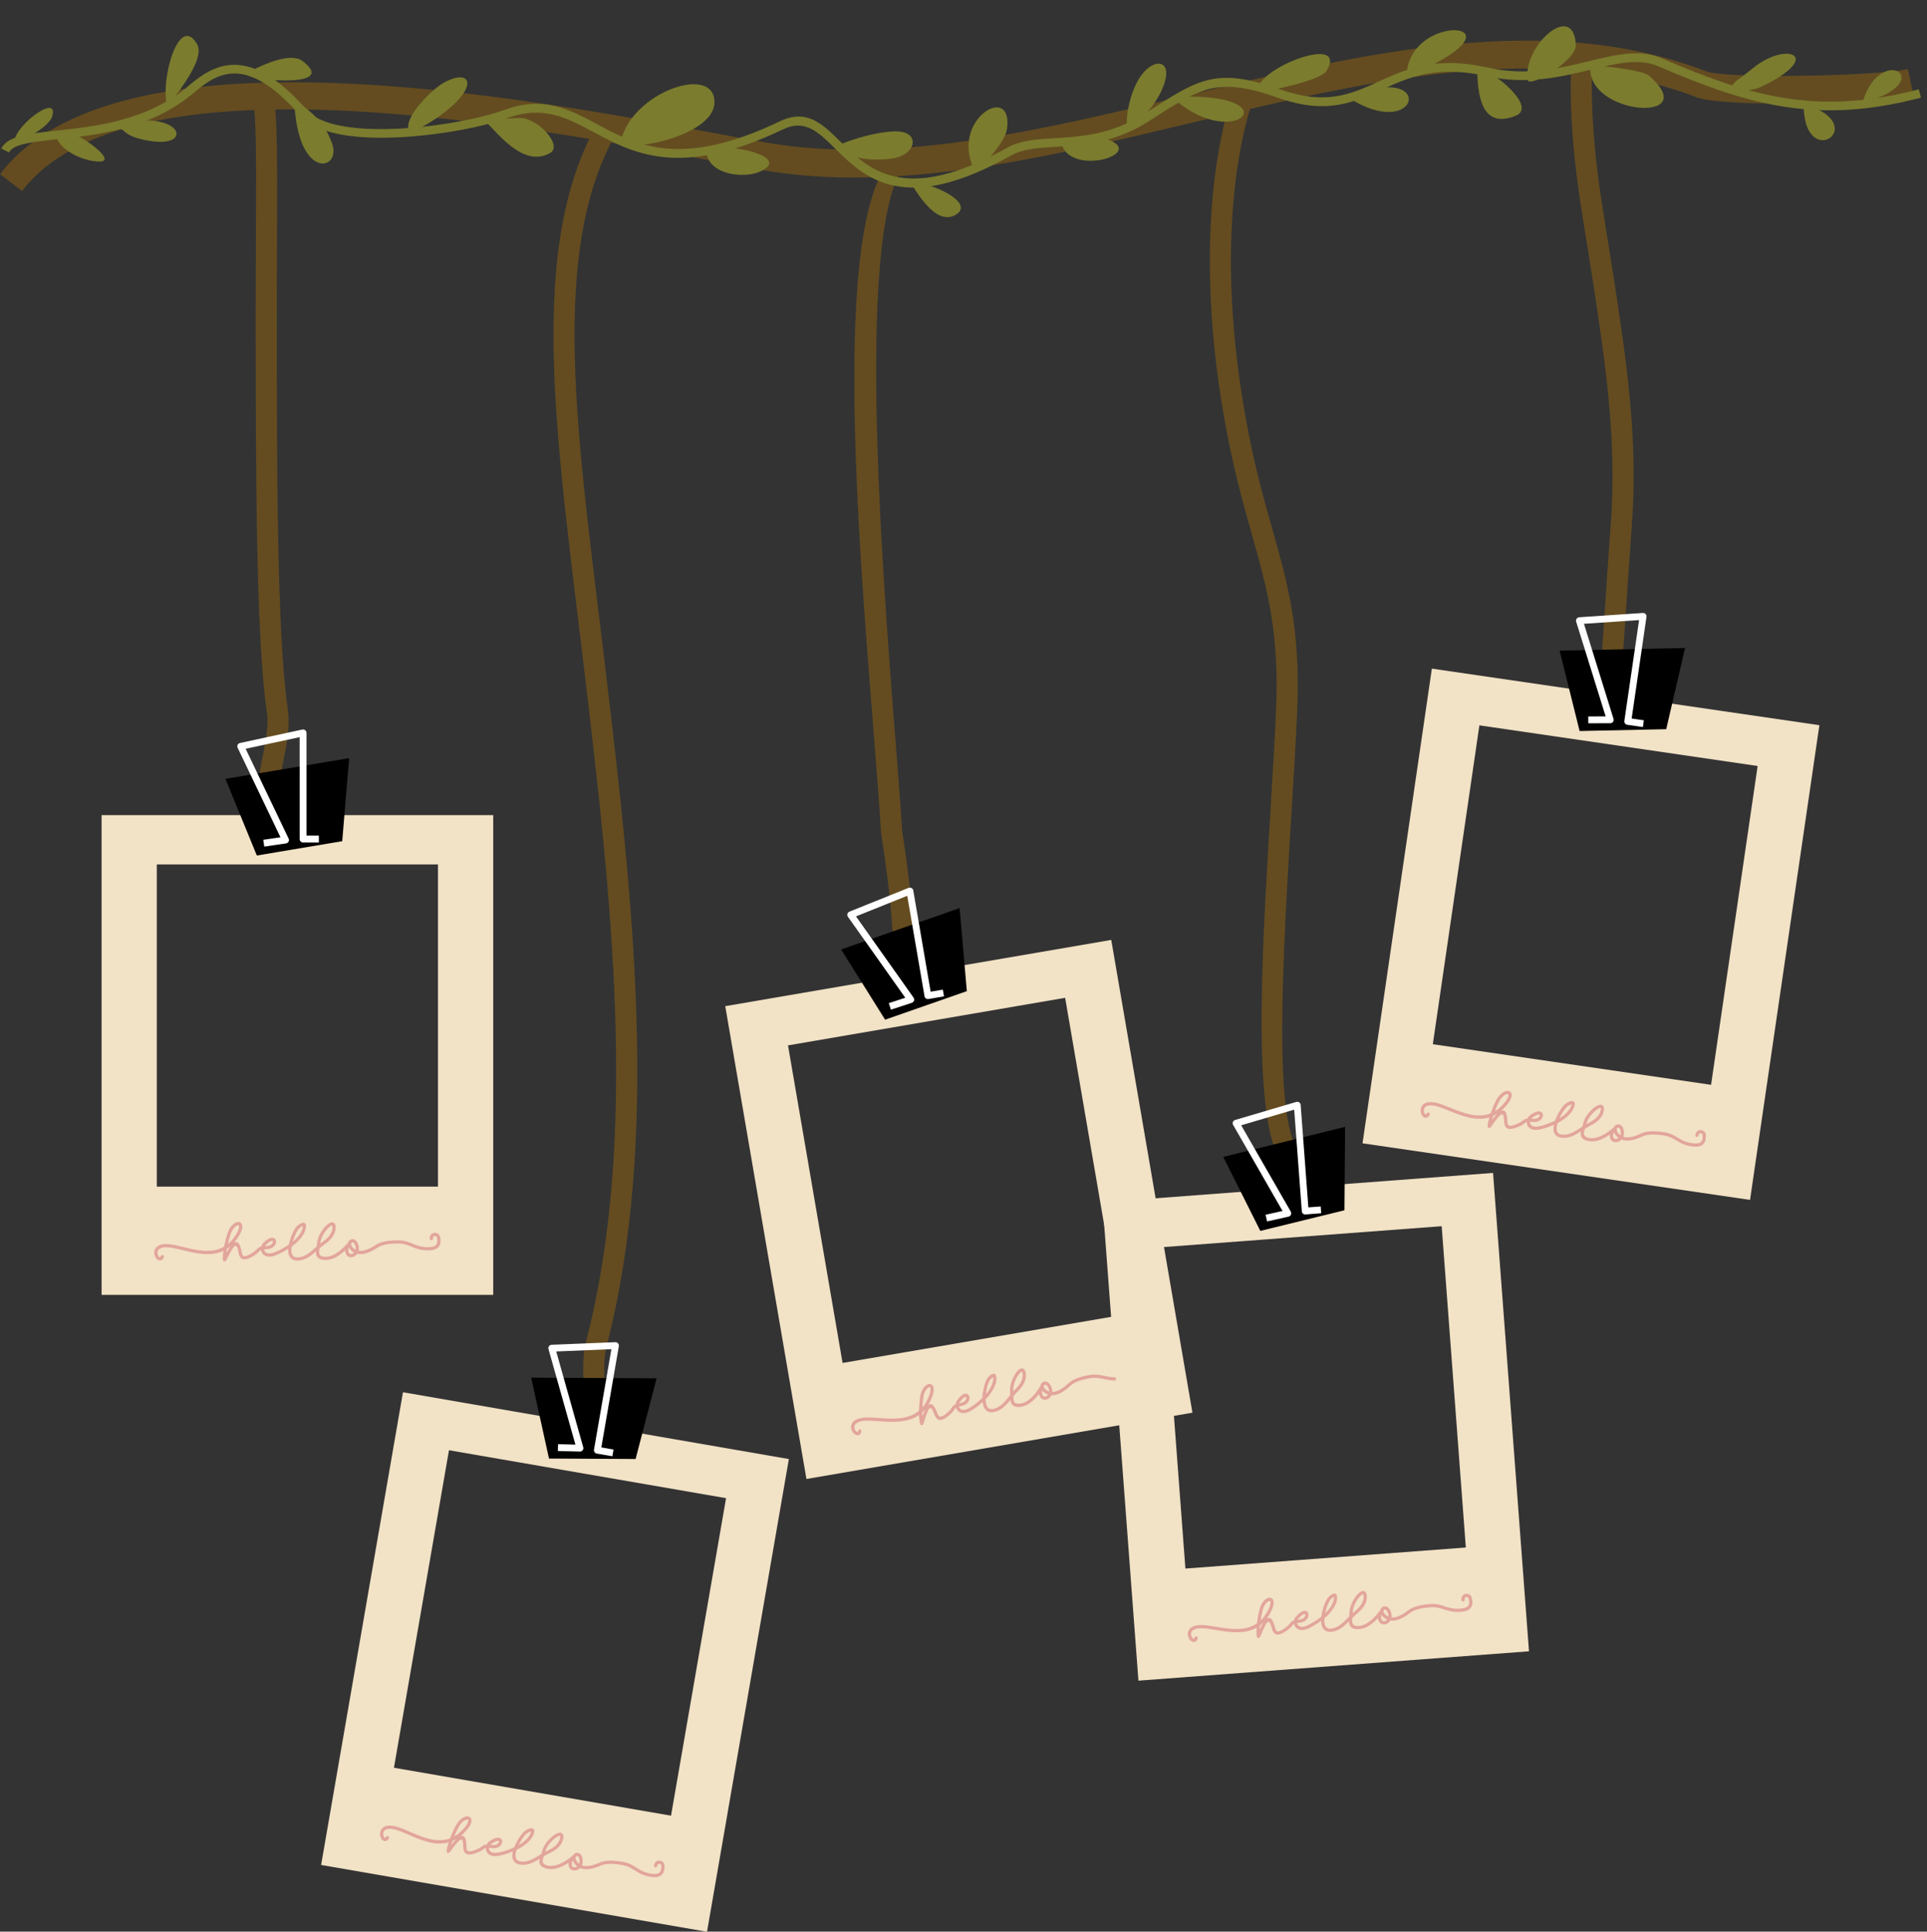 <?xml version="1.0" encoding="UTF-8"?>
<!DOCTYPE svg PUBLIC '-//W3C//DTD SVG 1.0//EN'
          'http://www.w3.org/TR/2001/REC-SVG-20010904/DTD/svg10.dtd'>
<svg clip-rule="evenodd" fill-rule="evenodd" height="381.7" image-rendering="optimizeQuality" preserveAspectRatio="xMidYMid meet" shape-rendering="geometricPrecision" text-rendering="geometricPrecision" version="1.0" viewBox="0.0 -5.2 380.7 381.7" width="380.7" xmlns="http://www.w3.org/2000/svg" xmlns:xlink="http://www.w3.org/1999/xlink" zoomAndPan="magnify"
><rect x="0.0" y="-5.2" width="380.7" height="381.7" fill="#333333" stroke="none"/><g
  ><g
    ><g
      ><g fill="#644c20" fill-rule="nonzero" id="change1_1"
        ><path d="M53.96 13.16c1.15,4.83 0.7,21.57 0.72,44.83 0.01,28.81 0.03,62.47 2.18,76.99 0.48,3.29 -0.16,6.53 -0.75,9.5 -0.74,3.71 -1.37,6.86 1.32,7.77l-1.34 3.95c-6.17,-2.09 -5.21,-6.89 -4.08,-12.54 0.52,-2.63 1.09,-5.51 0.72,-8.07 -2.18,-14.75 -2.2,-48.61 -2.22,-77.6 -0.01,-22.96 0.44,-39.44 -0.61,-43.87l4.06 -0.96z"
          /><path d="M122.55 19.74c-14.74,23.97 -8.26,62.25 -2.87,107.82 5.19,43.85 10.86,91.78 0.14,133.33 -0.62,2.43 -0.6,6.52 0.06,10.31 0.54,3.07 1.46,5.82 2.74,7.01l-2.85 3.04c-2,-1.88 -3.33,-5.48 -4,-9.33 -0.76,-4.3 -0.74,-9.09 0.02,-12.05 10.51,-40.77 4.89,-88.32 -0.26,-131.82 -5.48,-46.33 -12.04,-85.29 3.45,-110.49l3.57 2.18z"
          /><path d="M180.85 25.34c-12.46,6.25 -6.87,78.32 -3.88,116.47 0.55,7.04 1.01,12.91 1.25,17.14l0.1 0.61 0 0c0.76,4.91 4.57,29.58 -0.1,35.22l-3.22 -2.66c3.47,-4.19 -0.1,-27.32 -0.81,-31.92l0.01 0c-0.09,-0.56 -0.14,-0.9 -0.15,-1.02 -0.22,-3.94 -0.69,-9.9 -1.25,-17.06 -3.06,-39.1 -9.48,-110.1 5.5,-117.61l2.55 0.83z"
          /><path d="M247.21 14.2c0.23,0.69 0.12,0.98 -0.07,1.58 -0.82,2.62 -8.17,25.18 -0.48,64.59 1.48,7.54 3.14,13.45 4.67,18.86 3.12,11.06 5.67,20.11 4.93,36.39 -0.27,5.95 -0.67,12.5 -1.09,19.37 -1.73,28.48 -3.79,62.4 1.73,67.49l-2.82 3.07c-6.99,-6.43 -4.86,-41.43 -3.07,-70.81 0.42,-6.96 0.83,-13.61 1.08,-19.3 0.71,-15.6 -1.76,-24.37 -4.78,-35.08 -1.55,-5.51 -3.25,-11.53 -4.75,-19.19 -7.89,-40.44 -0.26,-63.9 0.59,-66.63 0.01,-0.03 0.03,-0.02 0.04,0.01l1.56 0.49 2.46 -0.84zm-4.02 0.35c0.06,0.14 0.14,0.68 0.15,0.96l1.41 -0.47 -1.56 -0.49z"
          /><path d="M314.55 5.87c-0.58,17.46 1.91,28.44 4.24,43.68 2.47,16.14 4.86,31.77 3.62,48.69 -0.51,7.03 -0.9,12.94 -1.23,17.94 -0.84,12.68 -1.32,19.83 -2.46,21.2l-3.21 -2.66c0.28,-0.34 0.72,-7 1.5,-18.81 0.34,-5.16 0.75,-11.25 1.24,-17.96 1.2,-16.45 -1.16,-31.87 -3.59,-47.78 -2.36,-15.39 -4.87,-26.53 -4.27,-44.43l4.16 0.13z"
        /></g
        ><g
        ><g
          ><g id="change2_4"
            ><path d="M20.07 155.87l77.37 0 0 94.8 -77.37 0 0 -94.8zm10.91 9.74l55.55 0 0 63.67 -55.55 0 0 -63.67z" fill="#f2e2c6"
            /></g
            ><g id="change3_4"
            ><path d="M31.77 242.99c0.06,-0.17 0.25,-0.25 0.41,-0.19 0.17,0.06 0.25,0.24 0.19,0.41 -0.23,0.62 -0.64,0.76 -1.03,0.61 -0.25,-0.09 -0.49,-0.32 -0.64,-0.62 -0.15,-0.27 -0.24,-0.62 -0.22,-0.97 0.05,-0.85 0.72,-1.71 2.72,-1.59l0 0c0.88,0.05 1.91,0.3 3.03,0.57 2.55,0.63 5.57,1.37 8.04,-0.06 0.02,-0.13 0.05,-0.26 0.08,-0.39 0.16,-0.77 0.37,-1.6 0.6,-2.27 0.39,-1.16 1.08,-1.88 1.65,-2.12 0.26,-0.11 0.51,-0.14 0.72,-0.07 0.24,0.07 0.42,0.25 0.51,0.53 0.12,0.41 0,1.09 -0.53,2.03 -0.33,0.57 -0.68,1.06 -1.05,1.48 0.53,-0.31 1.02,-0.08 1.35,1.19 0.05,0.17 0.08,0.33 0.11,0.48 0.06,0.32 0.13,0.63 0.24,0.82 0.19,0.3 0.64,0.33 1.84,-0.42 0.56,-0.34 0.79,-0.59 0.97,-0.77 0.24,-0.26 0.39,-0.42 0.84,-0.52 0.07,-0.26 0.2,-0.5 0.38,-0.68 0.8,-0.81 1.42,-1.08 1.83,-1.07 0.36,0.01 0.59,0.21 0.69,0.49 0.08,0.24 0.06,0.53 -0.08,0.81 -0.22,0.46 -0.74,0.9 -1.55,0.95 -0.28,0.01 -0.5,0.03 -0.69,0.05 0.02,0.15 0.07,0.29 0.15,0.41 0.09,0.14 0.22,0.25 0.39,0.32 0.34,0.13 0.84,0.12 1.54,-0.15 0.54,-0.22 0.98,-0.42 1.39,-0.65 0.42,-0.23 0.83,-0.48 1.33,-0.8l0.07 -0.05c0.25,-1.24 0.82,-2.55 1.23,-3.19 0.25,-0.39 0.71,-0.79 1.09,-0.99 0.16,-0.08 0.31,-0.14 0.44,-0.16 0.21,-0.02 0.38,0.03 0.51,0.18 0.07,0.08 0.11,0.19 0.12,0.32 0.06,0.76 -0.28,1.54 -0.79,2.26 -0.55,0.76 -1.32,1.46 -2.02,1.95l0 0.03c-0.08,0.52 -0.09,1.01 0.03,1.39 0.1,0.32 0.31,0.57 0.65,0.67 0.27,0.08 0.64,0.08 1.11,-0.03 1.09,-0.24 1.97,-1.02 2.82,-1.78 0.11,-0.09 0.21,-0.18 0.31,-0.27 0.05,-0.25 0.09,-0.49 0.1,-0.7 0.08,-1.26 1.07,-2.83 1.93,-3.6 0.24,-0.21 0.48,-0.37 0.7,-0.45 0.29,-0.1 0.55,-0.08 0.76,0.11 0.21,0.19 0.31,0.54 0.26,1.1 -0.15,1.64 -1.5,2.62 -2.35,3.24 -0.12,0.08 -0.22,0.16 -0.3,0.22 -0.17,0.13 -0.34,0.27 -0.51,0.41 -0.05,0.26 -0.09,0.52 -0.09,0.76 0,0.51 0.25,0.92 1.32,0.92 1.88,0 3.63,-1.95 4.25,-2.64 0.05,-0.06 0.1,-0.11 0.15,-0.16 0.01,-0.03 0.02,-0.06 0.03,-0.09 0.09,-0.23 0.25,-0.41 0.46,-0.51 0.21,-0.1 0.46,-0.12 0.7,-0.03 0.38,0.14 0.74,0.55 0.9,1.32 0.07,0.34 0.06,0.64 -0.01,0.92 0.27,0.04 0.56,0.03 0.84,-0.01 0.8,-0.13 1.63,-0.55 2.29,-0.97l0 0 0.07 -0.05c0.66,-0.42 1.61,-1.03 4.59,-1.03 1.29,0 2.09,0.33 2.91,0.67 0.78,0.32 1.58,0.65 2.86,0.68 0.62,0.01 1.24,-0.05 1.61,-0.34 0.35,-0.26 0.5,-0.76 0.27,-1.66 -0.02,-0.08 -0.11,-0.14 -0.22,-0.17 -0.06,-0.03 -0.14,-0.03 -0.21,-0.03 -0.06,0.01 -0.12,0.03 -0.17,0.07 -0.09,0.07 -0.16,0.21 -0.16,0.44 0,0.18 -0.14,0.32 -0.32,0.32 -0.17,0 -0.32,-0.14 -0.32,-0.32 0,-0.47 0.18,-0.78 0.43,-0.96 0.14,-0.1 0.31,-0.16 0.48,-0.18 0.15,-0.02 0.32,0 0.47,0.05 0.3,0.09 0.56,0.32 0.63,0.62 0.32,1.2 0.05,1.91 -0.49,2.33 -0.52,0.39 -1.27,0.47 -2.01,0.46 -1.41,-0.02 -2.26,-0.38 -3.09,-0.72 -0.76,-0.32 -1.51,-0.63 -2.67,-0.63 -2.79,0 -3.65,0.55 -4.25,0.94l-0.07 0.04 0 0 0 0c-0.72,0.47 -1.63,0.92 -2.53,1.07 -0.41,0.06 -0.82,0.06 -1.21,-0.03 -0.1,0.15 -0.22,0.28 -0.35,0.38 -0.2,0.16 -0.44,0.26 -0.67,0.3 -0.24,0.04 -0.49,0.01 -0.71,-0.1 -0.37,-0.19 -0.65,-0.59 -0.67,-1.24 -0.92,0.87 -2.3,1.9 -3.81,1.9 -1.58,0 -1.95,-0.69 -1.95,-1.56 0,-0.04 0,-0.08 0,-0.13 -0.84,0.74 -1.72,1.45 -2.86,1.71 -0.59,0.13 -1.06,0.13 -1.43,0.02 -0.57,-0.17 -0.91,-0.57 -1.07,-1.09 -0.11,-0.35 -0.14,-0.74 -0.12,-1.16 -0.34,0.22 -0.65,0.41 -0.98,0.58 -0.44,0.24 -0.9,0.46 -1.47,0.69 -0.87,0.34 -1.53,0.34 -2,0.15 -0.31,-0.12 -0.54,-0.32 -0.69,-0.56 -0.13,-0.19 -0.21,-0.41 -0.24,-0.63 -0.15,0.07 -0.23,0.15 -0.34,0.27 -0.2,0.21 -0.47,0.5 -1.09,0.88 -1.64,1.01 -2.34,0.83 -2.72,0.21 -0.18,-0.29 -0.25,-0.66 -0.33,-1.03 -0.03,-0.16 -0.06,-0.32 -0.09,-0.44 -0.2,-0.78 -0.46,-0.81 -0.71,-0.56 -0.44,0.45 -0.9,1.37 -1.24,2.04l-0.05 0.11c-0.31,0.62 -0.45,0.9 -0.77,0.73 -0.22,-0.11 -0.21,-0.35 -0.19,-0.78 0.01,-0.13 0.01,-0.27 0.02,-0.42 0,-0.22 0.03,-0.51 0.08,-0.84 -2.54,1.21 -5.52,0.48 -8.05,-0.14 -1.09,-0.26 -2.09,-0.51 -2.92,-0.56 -1.51,-0.09 -2.01,0.45 -2.05,1 -0.01,0.22 0.05,0.45 0.15,0.64 0.08,0.16 0.19,0.28 0.3,0.32 0.06,0.02 0.14,-0.04 0.21,-0.24zm13.26 -2.37c0.62,-0.51 1.2,-1.18 1.72,-2.08 0.43,-0.76 0.55,-1.26 0.47,-1.53 -0.02,-0.06 -0.05,-0.09 -0.09,-0.1 -0.07,-0.02 -0.17,-0.01 -0.29,0.04 -0.43,0.19 -0.96,0.77 -1.29,1.74 -0.19,0.57 -0.38,1.26 -0.52,1.93zm0.46 0.47c-0.21,0.18 -0.43,0.34 -0.65,0.48 -0.06,0.31 -0.1,0.59 -0.12,0.83 0.22,-0.44 0.49,-0.93 0.77,-1.31zm-0.95 2.29c-0.06,0.02 -0.11,0.02 -0.03,0.06 0.11,0.06 0.08,0.02 0.03,-0.06zm7.79 -2.36c0.15,-0.02 0.32,-0.03 0.51,-0.04 0.54,-0.03 0.88,-0.3 1.01,-0.58 0.06,-0.13 0.08,-0.25 0.05,-0.33 -0.01,-0.04 -0.05,-0.06 -0.11,-0.06 -0.26,-0.01 -0.71,0.22 -1.36,0.88 -0.04,0.04 -0.07,0.08 -0.1,0.13zm5.52 -0.87c0.47,-0.39 0.93,-0.86 1.28,-1.35 0.41,-0.57 0.69,-1.17 0.68,-1.74 -0.04,0.02 -0.09,0.04 -0.14,0.07 -0.3,0.16 -0.66,0.47 -0.85,0.77 -0.3,0.47 -0.7,1.33 -0.97,2.25zm5.43 0.37c0.1,-0.07 0.19,-0.14 0.29,-0.21 0.77,-0.55 1.98,-1.43 2.1,-2.78 0.03,-0.34 0,-0.52 -0.06,-0.57 -0.01,-0.01 -0.05,0 -0.12,0.02 -0.14,0.05 -0.31,0.17 -0.49,0.33 -0.77,0.68 -1.65,2.06 -1.71,3.16l-0.01 0.05zm6.14 -0.1c0.02,0.09 -0.01,0.17 -0.06,0.25 0.01,0.16 0.09,0.35 0.27,0.56 0.19,0.23 0.4,0.39 0.62,0.51 0.03,-0.17 0.03,-0.37 -0.01,-0.58 -0.11,-0.52 -0.3,-0.78 -0.5,-0.85 -0.07,-0.03 -0.14,-0.02 -0.2,0 -0.05,0.03 -0.09,0.06 -0.12,0.11zm-0.5 0.91c-0.06,0.13 -0.11,0.29 -0.11,0.45 0,0.43 0.14,0.68 0.32,0.77 0.1,0.05 0.21,0.06 0.33,0.04 0.13,-0.02 0.26,-0.08 0.38,-0.18 0.04,-0.03 0.08,-0.06 0.12,-0.1 -0.29,-0.15 -0.57,-0.37 -0.82,-0.67 -0.09,-0.1 -0.16,-0.21 -0.22,-0.31z" fill="#e2a59c" fill-rule="nonzero"
            /></g
          ></g
          ><g
          ><g
            ><g id="change4_2"
              ><path d="M50.74 163.85L44.54 148.71 68.98 144.61 67.61 161.02z"
              /></g
              ><g id="change5_2"
              ><path d="M52.01 160.75l3.4 -0.5 -8.46 -17.68c-0.16,-0.34 -0.02,-0.74 0.31,-0.9 0.05,-0.03 0.1,-0.04 0.15,-0.05l12.32 -2.66c0.37,-0.07 0.73,0.16 0.8,0.52 0.01,0.05 0.02,0.1 0.02,0.14l0 20.3 2.44 0 0 1.36 -3.12 0c-0.37,0 -0.67,-0.31 -0.67,-0.68l0 -20.14 -10.67 2.3 8.46 17.69c0.05,0.07 0.08,0.15 0.09,0.24 0.05,0.37 -0.2,0.71 -0.57,0.77l-4.3 0.63 -0.2 -1.34z" fill="#fff" fill-rule="nonzero"
              /></g
            ></g
          ></g
        ></g
        ><g
        ><g
          ><g id="change2_1"
            ><path d="M79.61 269.91l76.24 13.2 -16.17 93.41 -76.24 -13.2 16.17 -93.41zm9.09 11.46l54.74 9.47 -10.87 62.74 -54.74 -9.47 10.87 -62.74z" fill="#f2e2c6"
            /></g
            ><g id="change3_1"
            ><path d="M76.28 357.75c0.09,-0.15 0.28,-0.2 0.43,-0.11 0.15,0.08 0.2,0.28 0.12,0.43 -0.34,0.57 -0.76,0.64 -1.13,0.43 -0.23,-0.13 -0.42,-0.4 -0.52,-0.72 -0.1,-0.3 -0.13,-0.66 -0.05,-0.99 0.2,-0.84 1,-1.57 2.95,-1.11l0 0c0.86,0.2 1.84,0.62 2.89,1.08 2.41,1.05 5.26,2.3 7.94,1.31 0.04,-0.12 0.09,-0.25 0.14,-0.37 0.29,-0.73 0.64,-1.51 0.98,-2.13 0.58,-1.08 1.38,-1.67 1.98,-1.81 0.28,-0.07 0.53,-0.05 0.73,0.05 0.22,0.12 0.37,0.32 0.41,0.61 0.05,0.43 -0.18,1.08 -0.87,1.91 -0.42,0.51 -0.85,0.93 -1.29,1.28 0.58,-0.21 1.02,0.09 1.13,1.41 0.02,0.17 0.02,0.33 0.03,0.48 0.01,0.33 0.01,0.65 0.1,0.85 0.13,0.33 0.57,0.44 1.88,-0.09 0.61,-0.25 0.88,-0.45 1.08,-0.6 0.28,-0.22 0.46,-0.35 0.92,-0.37 0.12,-0.24 0.28,-0.45 0.49,-0.6 0.93,-0.66 1.58,-0.83 1.99,-0.74 0.35,0.07 0.54,0.3 0.59,0.59 0.05,0.25 -0.03,0.54 -0.21,0.8 -0.29,0.41 -0.88,0.75 -1.69,0.66 -0.28,-0.04 -0.5,-0.06 -0.68,-0.07 -0.01,0.15 0.01,0.3 0.07,0.44 0.06,0.14 0.17,0.28 0.33,0.38 0.31,0.19 0.81,0.26 1.54,0.1 0.57,-0.12 1.03,-0.24 1.49,-0.4 0.44,-0.15 0.89,-0.33 1.44,-0.56l0.08 -0.03c0.45,-1.18 1.24,-2.38 1.76,-2.94 0.31,-0.34 0.82,-0.65 1.24,-0.79 0.16,-0.05 0.32,-0.08 0.46,-0.07 0.2,0.01 0.37,0.09 0.46,0.25 0.06,0.1 0.09,0.21 0.07,0.35 -0.07,0.75 -0.53,1.47 -1.16,2.08 -0.68,0.66 -1.55,1.22 -2.32,1.58l-0.01 0.03c-0.17,0.5 -0.26,0.98 -0.21,1.37 0.05,0.34 0.21,0.62 0.53,0.77 0.25,0.13 0.61,0.19 1.1,0.17 1.12,-0.06 2.11,-0.67 3.08,-1.27 0.12,-0.08 0.24,-0.15 0.35,-0.22 0.09,-0.23 0.17,-0.46 0.22,-0.67 0.29,-1.23 1.53,-2.61 2.51,-3.22 0.28,-0.17 0.54,-0.28 0.77,-0.32 0.3,-0.06 0.56,0.01 0.73,0.23 0.17,0.22 0.22,0.59 0.07,1.13 -0.43,1.59 -1.92,2.33 -2.87,2.79 -0.13,0.06 -0.25,0.12 -0.33,0.16 -0.2,0.1 -0.39,0.21 -0.58,0.33 -0.09,0.25 -0.17,0.49 -0.21,0.73 -0.09,0.51 0.09,0.95 1.14,1.13 1.85,0.32 3.91,-1.3 4.64,-1.87 0.06,-0.05 0.12,-0.1 0.17,-0.14 0.01,-0.02 0.03,-0.05 0.05,-0.08 0.12,-0.21 0.32,-0.36 0.54,-0.42 0.23,-0.07 0.47,-0.04 0.7,0.09 0.34,0.2 0.63,0.66 0.66,1.45 0.01,0.34 -0.05,0.64 -0.17,0.9 0.26,0.09 0.54,0.13 0.83,0.14 0.81,0.01 1.69,-0.26 2.42,-0.57l0 0 0.08 -0.03c0.72,-0.31 1.76,-0.75 4.69,-0.24 1.28,0.22 2.01,0.69 2.76,1.16 0.71,0.45 1.44,0.91 2.7,1.15 0.61,0.12 1.23,0.16 1.65,-0.05 0.39,-0.2 0.62,-0.67 0.54,-1.6 0,-0.07 -0.08,-0.15 -0.18,-0.2 -0.06,-0.03 -0.13,-0.05 -0.2,-0.06 -0.06,0 -0.12,0.01 -0.18,0.03 -0.11,0.06 -0.2,0.18 -0.24,0.41 -0.03,0.18 -0.19,0.29 -0.36,0.26 -0.18,-0.03 -0.29,-0.19 -0.26,-0.36 0.08,-0.47 0.3,-0.74 0.58,-0.88 0.16,-0.07 0.33,-0.1 0.5,-0.09 0.16,0.01 0.32,0.05 0.45,0.12 0.29,0.15 0.5,0.41 0.53,0.72 0.1,1.24 -0.28,1.9 -0.89,2.21 -0.57,0.3 -1.33,0.25 -2.06,0.12 -1.38,-0.27 -2.16,-0.76 -2.92,-1.24 -0.7,-0.44 -1.38,-0.87 -2.53,-1.07 -2.74,-0.48 -3.68,-0.08 -4.34,0.19l-0.07 0.04 0 0 0 0c-0.8,0.33 -1.77,0.63 -2.68,0.61 -0.42,-0.01 -0.82,-0.07 -1.18,-0.23 -0.13,0.13 -0.27,0.23 -0.42,0.31 -0.22,0.12 -0.47,0.18 -0.71,0.18 -0.25,0 -0.49,-0.07 -0.68,-0.22 -0.33,-0.24 -0.54,-0.68 -0.45,-1.33 -1.06,0.7 -2.59,1.48 -4.08,1.22 -1.56,-0.27 -1.81,-1.01 -1.66,-1.87 0.01,-0.04 0.02,-0.08 0.03,-0.12 -0.96,0.58 -1.94,1.13 -3.11,1.19 -0.6,0.03 -1.06,-0.05 -1.41,-0.22 -0.54,-0.27 -0.8,-0.72 -0.88,-1.27 -0.04,-0.35 -0.01,-0.74 0.09,-1.15 -0.37,0.15 -0.72,0.29 -1.07,0.41 -0.47,0.16 -0.96,0.29 -1.56,0.42 -0.91,0.19 -1.57,0.08 -2,-0.19 -0.28,-0.17 -0.47,-0.41 -0.59,-0.67 -0.09,-0.21 -0.13,-0.44 -0.12,-0.66 -0.16,0.03 -0.26,0.11 -0.39,0.2 -0.23,0.18 -0.54,0.41 -1.22,0.69 -1.79,0.71 -2.44,0.41 -2.71,-0.26 -0.13,-0.32 -0.14,-0.69 -0.15,-1.07 0,-0.16 -0.01,-0.32 -0.02,-0.45 -0.07,-0.8 -0.31,-0.88 -0.61,-0.67 -0.5,0.36 -1.12,1.19 -1.56,1.79l-0.07 0.1c-0.41,0.56 -0.59,0.81 -0.88,0.59 -0.2,-0.15 -0.15,-0.38 -0.05,-0.8 0.02,-0.12 0.05,-0.26 0.08,-0.41 0.05,-0.22 0.13,-0.5 0.23,-0.82 -2.72,0.76 -5.52,-0.46 -7.91,-1.5 -1.03,-0.45 -1.97,-0.87 -2.78,-1.05 -1.48,-0.35 -2.07,0.1 -2.19,0.63 -0.05,0.22 -0.03,0.45 0.03,0.65 0.06,0.18 0.15,0.32 0.24,0.37 0.06,0.04 0.15,-0.01 0.26,-0.2zm13.46 -0.07c0.7,-0.39 1.39,-0.96 2.05,-1.76 0.56,-0.67 0.76,-1.15 0.72,-1.42 0,-0.06 -0.03,-0.1 -0.06,-0.12 -0.06,-0.03 -0.17,-0.04 -0.29,-0.01 -0.46,0.11 -1.08,0.59 -1.57,1.5 -0.29,0.53 -0.59,1.18 -0.85,1.81zm0.38 0.54c-0.24,0.14 -0.48,0.26 -0.73,0.37 -0.1,0.29 -0.19,0.56 -0.26,0.79 0.3,-0.4 0.65,-0.83 0.99,-1.16zm-1.33 2.1c-0.07,0 -0.11,0 -0.04,0.05 0.1,0.08 0.08,0.03 0.04,-0.05zm8.08 -1.01c0.15,0.02 0.32,0.03 0.5,0.06 0.55,0.06 0.92,-0.15 1.1,-0.4 0.08,-0.12 0.12,-0.23 0.11,-0.32 -0.01,-0.04 -0.04,-0.07 -0.1,-0.08 -0.26,-0.05 -0.73,0.1 -1.49,0.63 -0.04,0.04 -0.09,0.07 -0.12,0.11zm5.59 0.09c0.53,-0.3 1.06,-0.68 1.49,-1.11 0.5,-0.49 0.88,-1.04 0.97,-1.59 -0.05,0 -0.1,0.02 -0.16,0.04 -0.32,0.1 -0.72,0.35 -0.97,0.61 -0.37,0.41 -0.91,1.2 -1.33,2.05zm5.29 1.3c0.1,-0.06 0.21,-0.11 0.32,-0.16 0.85,-0.42 2.19,-1.07 2.54,-2.38 0.09,-0.33 0.09,-0.51 0.04,-0.58 -0.01,-0.01 -0.05,-0.01 -0.12,0 -0.15,0.03 -0.34,0.11 -0.55,0.24 -0.87,0.54 -1.97,1.75 -2.22,2.82l-0.01 0.06zm6.06 0.95c0,0.09 -0.03,0.16 -0.1,0.23 -0.01,0.16 0.03,0.36 0.17,0.6 0.15,0.25 0.32,0.45 0.52,0.61 0.06,-0.17 0.1,-0.36 0.09,-0.58 -0.01,-0.53 -0.16,-0.82 -0.34,-0.92 -0.07,-0.04 -0.14,-0.05 -0.21,-0.03 -0.05,0.01 -0.09,0.04 -0.13,0.09zm-0.64 0.8c-0.09,0.13 -0.16,0.27 -0.19,0.42 -0.07,0.43 0.02,0.7 0.19,0.82 0.08,0.07 0.19,0.1 0.31,0.1 0.13,0 0.27,-0.04 0.41,-0.11 0.04,-0.02 0.08,-0.05 0.13,-0.08 -0.26,-0.2 -0.5,-0.47 -0.69,-0.8 -0.07,-0.12 -0.12,-0.24 -0.16,-0.35z" fill="#e2a59c" fill-rule="nonzero"
            /></g
          ></g
          ><g
          ><g
            ><g id="change4_1"
              ><path d="M108.46 283.01L104.94 267.03 129.72 267.16 125.57 283.1z"
              /></g
              ><g id="change5_1"
              ><path d="M110.25 280.17l3.43 0.09 -5.32 -18.87c-0.1,-0.36 0.11,-0.73 0.46,-0.83 0.06,-0.02 0.11,-0.02 0.16,-0.03l12.59 -0.51c0.38,-0.01 0.69,0.28 0.7,0.65 0,0.05 0,0.1 -0.01,0.14l-3.46 20 2.41 0.42 -0.23 1.33 -3.07 -0.53c-0.37,-0.06 -0.62,-0.41 -0.56,-0.78l3.44 -19.85 -10.9 0.45 5.32 18.88c0.03,0.07 0.04,0.16 0.04,0.25 -0.01,0.37 -0.32,0.66 -0.69,0.65l-4.35 -0.11 0.04 -1.35z" fill="#fff" fill-rule="nonzero"
              /></g
            ></g
          ></g
        ></g
        ><g
        ><g
          ><g id="change2_2"
            ><path d="M143.28 193.62l76.26 -13.09 16.04 93.42 -76.26 13.1 -16.04 -93.43zm12.4 7.75l54.75 -9.4 10.78 62.75 -54.75 9.4 -10.78 -62.75z" fill="#f2e2c6"
            /></g
            ><g id="change3_2"
            ><path d="M169.56 277.5c0.03,-0.17 0.2,-0.29 0.37,-0.26 0.17,0.04 0.28,0.2 0.25,0.38 -0.12,0.65 -0.49,0.86 -0.91,0.78 -0.26,-0.05 -0.53,-0.24 -0.74,-0.51 -0.19,-0.25 -0.34,-0.57 -0.38,-0.92 -0.09,-0.85 0.42,-1.81 2.41,-2.03l0 0c0.88,-0.1 1.94,-0.02 3.09,0.06 2.62,0.18 5.72,0.4 7.91,-1.43 0,-0.13 0.01,-0.26 0.01,-0.4 0.03,-0.78 0.1,-1.63 0.21,-2.33 0.19,-1.22 0.74,-2.04 1.27,-2.37 0.23,-0.16 0.48,-0.22 0.7,-0.19 0.25,0.03 0.46,0.17 0.59,0.43 0.19,0.39 0.19,1.08 -0.18,2.09 -0.23,0.62 -0.49,1.16 -0.78,1.64 0.47,-0.39 0.99,-0.25 1.53,0.94 0.08,0.17 0.13,0.31 0.19,0.46 0.11,0.3 0.23,0.6 0.38,0.76 0.23,0.27 0.68,0.22 1.74,-0.72 0.49,-0.43 0.68,-0.71 0.82,-0.93 0.19,-0.29 0.31,-0.47 0.74,-0.65 0.03,-0.27 0.11,-0.52 0.26,-0.73 0.65,-0.93 1.21,-1.31 1.62,-1.36 0.36,-0.05 0.62,0.1 0.77,0.36 0.12,0.22 0.14,0.52 0.06,0.82 -0.14,0.48 -0.58,1.01 -1.37,1.19 -0.28,0.06 -0.49,0.11 -0.67,0.16 0.04,0.15 0.11,0.28 0.21,0.39 0.11,0.12 0.26,0.21 0.45,0.25 0.35,0.07 0.84,-0.03 1.48,-0.42 0.5,-0.3 0.89,-0.58 1.27,-0.87 0.37,-0.3 0.73,-0.62 1.17,-1.01l0.06 -0.06c0.03,-1.27 0.38,-2.66 0.68,-3.36 0.18,-0.43 0.56,-0.89 0.9,-1.16 0.14,-0.1 0.28,-0.18 0.41,-0.22 0.2,-0.06 0.38,-0.04 0.53,0.08 0.08,0.07 0.14,0.17 0.18,0.3 0.18,0.74 -0.02,1.57 -0.41,2.36 -0.41,0.85 -1.05,1.66 -1.65,2.27l0 0.02c0.01,0.53 0.09,1.01 0.27,1.36 0.15,0.31 0.39,0.52 0.75,0.56 0.28,0.03 0.64,-0.03 1.09,-0.22 1.03,-0.43 1.77,-1.34 2.48,-2.23 0.09,-0.11 0.17,-0.22 0.26,-0.32 0,-0.25 0,-0.49 -0.02,-0.7 -0.14,-1.26 0.57,-2.98 1.29,-3.88 0.2,-0.25 0.41,-0.45 0.61,-0.56 0.27,-0.15 0.53,-0.17 0.77,-0.03 0.23,0.16 0.4,0.49 0.44,1.05 0.13,1.64 -1.03,2.83 -1.77,3.59 -0.1,0.1 -0.19,0.19 -0.26,0.26 -0.14,0.16 -0.29,0.33 -0.43,0.5 0,0.26 0.01,0.52 0.05,0.76 0.08,0.51 0.4,0.86 1.45,0.68 1.85,-0.31 3.25,-2.53 3.74,-3.31 0.05,-0.07 0.08,-0.13 0.12,-0.19 0,-0.03 0.01,-0.06 0.01,-0.09 0.05,-0.24 0.19,-0.45 0.38,-0.58 0.19,-0.14 0.43,-0.2 0.68,-0.15 0.4,0.07 0.82,0.41 1.11,1.15 0.13,0.32 0.17,0.62 0.15,0.9 0.27,0 0.55,-0.06 0.82,-0.15 0.77,-0.26 1.51,-0.81 2.1,-1.34l-0.01 0 0.07 -0.06c0.58,-0.53 1.41,-1.29 4.34,-1.8 1.27,-0.21 2.12,-0.02 2.99,0.17 0.82,0.19 1.66,0.38 2.92,0.19 0.62,-0.1 1.22,-0.26 1.54,-0.61 0.3,-0.31 0.37,-0.83 -0.02,-1.68 -0.03,-0.07 -0.13,-0.12 -0.24,-0.13 -0.07,-0.01 -0.14,-0.01 -0.21,0.01 -0.06,0.02 -0.11,0.05 -0.16,0.09 -0.08,0.08 -0.12,0.23 -0.08,0.47 0.03,0.17 -0.09,0.33 -0.26,0.36 -0.18,0.03 -0.34,-0.08 -0.37,-0.26 -0.08,-0.46 0.04,-0.79 0.26,-1.01 0.12,-0.13 0.27,-0.22 0.44,-0.26 0.15,-0.05 0.31,-0.06 0.47,-0.04 0.31,0.05 0.6,0.22 0.73,0.51 0.51,1.13 0.38,1.88 -0.09,2.38 -0.45,0.47 -1.17,0.68 -1.91,0.79 -1.38,0.22 -2.28,0.01 -3.16,-0.19 -0.81,-0.18 -1.59,-0.36 -2.74,-0.16 -2.75,0.47 -3.5,1.16 -4.03,1.64l-0.06 0.06 0 0 0 0c-0.63,0.57 -1.45,1.18 -2.32,1.47 -0.39,0.14 -0.79,0.21 -1.19,0.19 -0.07,0.16 -0.17,0.3 -0.28,0.42 -0.18,0.19 -0.39,0.33 -0.61,0.41 -0.24,0.08 -0.49,0.1 -0.72,0.02 -0.4,-0.12 -0.73,-0.47 -0.87,-1.1 -0.76,1.01 -1.95,2.26 -3.43,2.51 -1.56,0.27 -2.04,-0.35 -2.19,-1.21 -0.01,-0.04 -0.02,-0.08 -0.02,-0.12 -0.7,0.87 -1.45,1.72 -2.53,2.17 -0.55,0.23 -1.02,0.3 -1.4,0.26 -0.6,-0.07 -1,-0.4 -1.25,-0.9 -0.16,-0.32 -0.26,-0.7 -0.31,-1.11 -0.3,0.27 -0.57,0.5 -0.87,0.74 -0.39,0.31 -0.8,0.59 -1.33,0.91 -0.79,0.49 -1.45,0.6 -1.94,0.5 -0.33,-0.07 -0.59,-0.23 -0.78,-0.44 -0.16,-0.16 -0.27,-0.37 -0.34,-0.58 -0.14,0.09 -0.21,0.19 -0.29,0.32 -0.16,0.24 -0.38,0.57 -0.93,1.06 -1.44,1.27 -2.16,1.21 -2.64,0.66 -0.23,-0.25 -0.36,-0.6 -0.5,-0.95 -0.05,-0.16 -0.11,-0.31 -0.17,-0.42 -0.33,-0.73 -0.59,-0.73 -0.79,-0.43 -0.36,0.51 -0.66,1.49 -0.87,2.21l-0.04 0.12c-0.2,0.66 -0.29,0.96 -0.64,0.85 -0.22,-0.07 -0.25,-0.31 -0.31,-0.74 -0.02,-0.12 -0.03,-0.26 -0.05,-0.41 -0.04,-0.22 -0.06,-0.51 -0.07,-0.85 -2.3,1.63 -5.35,1.41 -7.95,1.23 -1.12,-0.08 -2.15,-0.15 -2.98,-0.06 -1.5,0.17 -1.91,0.79 -1.84,1.33 0.02,0.23 0.12,0.44 0.25,0.61 0.11,0.14 0.24,0.24 0.34,0.26 0.07,0.02 0.14,-0.06 0.18,-0.27zm12.66 -4.57c0.53,-0.61 0.99,-1.38 1.34,-2.35 0.3,-0.82 0.33,-1.34 0.21,-1.58 -0.03,-0.06 -0.07,-0.09 -0.11,-0.09 -0.07,-0.01 -0.16,0.02 -0.27,0.09 -0.4,0.26 -0.82,0.92 -0.98,1.93 -0.1,0.6 -0.16,1.31 -0.19,2zm0.54 0.37c-0.18,0.22 -0.37,0.41 -0.57,0.59 0,0.32 0.01,0.6 0.02,0.84 0.15,-0.48 0.34,-1 0.55,-1.43zm-0.56 2.43c-0.05,0.03 -0.1,0.04 -0.01,0.06 0.11,0.04 0.08,0.01 0.01,-0.06zm7.28 -3.65c0.15,-0.04 0.31,-0.08 0.5,-0.12 0.53,-0.12 0.81,-0.45 0.9,-0.75 0.04,-0.13 0.03,-0.25 -0.01,-0.33 -0.02,-0.03 -0.06,-0.05 -0.12,-0.04 -0.26,0.03 -0.66,0.33 -1.19,1.09 -0.03,0.05 -0.06,0.1 -0.08,0.15zm5.3 -1.79c0.39,-0.47 0.77,-1 1.03,-1.55 0.31,-0.63 0.48,-1.27 0.38,-1.82 -0.04,0.02 -0.08,0.05 -0.13,0.09 -0.27,0.2 -0.57,0.57 -0.71,0.9 -0.22,0.51 -0.46,1.43 -0.57,2.38zm5.42 -0.55c0.08,-0.09 0.16,-0.17 0.24,-0.26 0.67,-0.67 1.71,-1.74 1.6,-3.09 -0.03,-0.34 -0.08,-0.51 -0.15,-0.56 -0.01,-0.01 -0.05,0.01 -0.12,0.04 -0.13,0.08 -0.27,0.22 -0.43,0.41 -0.64,0.8 -1.27,2.31 -1.15,3.4l0.01 0.06zm6.03 -1.14c0.03,0.09 0.02,0.17 -0.02,0.25 0.04,0.16 0.15,0.33 0.36,0.51 0.23,0.19 0.46,0.32 0.7,0.4 0,-0.18 -0.03,-0.37 -0.11,-0.57 -0.19,-0.5 -0.43,-0.72 -0.63,-0.76 -0.08,-0.01 -0.15,0.01 -0.21,0.04 -0.04,0.03 -0.07,0.08 -0.09,0.13zm-0.34 0.98c-0.04,0.14 -0.06,0.3 -0.03,0.46 0.07,0.43 0.25,0.64 0.45,0.71 0.1,0.03 0.21,0.02 0.32,-0.02 0.13,-0.04 0.25,-0.13 0.35,-0.24 0.03,-0.03 0.07,-0.07 0.09,-0.12 -0.31,-0.1 -0.61,-0.27 -0.91,-0.52 -0.11,-0.09 -0.19,-0.18 -0.27,-0.27z" fill="#e2a59c" fill-rule="nonzero"
            /></g
          ></g
          ><g
          ><g
            ><g id="change4_4"
              ><path d="M174.86 196.29L166.18 182.42 189.58 174.24 191.01 190.65z"
              /></g
              ><g id="change5_4"
              ><path d="M175.59 193.02l3.26 -1.06 -11.33 -16c-0.21,-0.31 -0.14,-0.73 0.16,-0.94 0.05,-0.03 0.09,-0.06 0.14,-0.08l11.69 -4.7c0.35,-0.13 0.74,0.04 0.88,0.38 0.02,0.05 0.03,0.09 0.04,0.14l3.43 20 2.41 -0.41 0.23 1.33 -3.07 0.53c-0.37,0.06 -0.72,-0.18 -0.78,-0.55l-3.41 -19.85 -10.13 4.07 11.34 16c0.05,0.07 0.1,0.14 0.12,0.23 0.12,0.35 -0.08,0.73 -0.43,0.85l-4.13 1.35 -0.42 -1.29z" fill="#fff" fill-rule="nonzero"
              /></g
            ></g
          ></g
        ></g
        ><g
        ><g
          ><g id="change2_3"
            ><path d="M217.81 232.37l77.16 -5.8 7.1 94.53 -77.16 5.8 -7.1 -94.53zm11.61 8.89l55.4 -4.16 4.77 63.49 -55.4 4.16 -4.77 -63.49z" fill="#f2e2c6"
            /></g
            ><g id="change3_3"
            ><path d="M236.01 318.36c0.05,-0.16 0.22,-0.26 0.39,-0.21 0.17,0.05 0.27,0.22 0.22,0.39 -0.19,0.64 -0.58,0.81 -0.99,0.69 -0.25,-0.07 -0.5,-0.28 -0.68,-0.57 -0.17,-0.27 -0.28,-0.6 -0.29,-0.95 -0.01,-0.86 0.59,-1.76 2.59,-1.8l0 0c0.89,-0.01 1.93,0.16 3.07,0.35 2.59,0.43 5.65,0.94 8.01,-0.67 0.02,-0.13 0.03,-0.26 0.05,-0.39 0.1,-0.78 0.25,-1.62 0.43,-2.31 0.3,-1.19 0.93,-1.95 1.48,-2.24 0.25,-0.13 0.5,-0.17 0.72,-0.12 0.25,0.06 0.44,0.22 0.54,0.49 0.16,0.4 0.09,1.09 -0.37,2.06 -0.28,0.6 -0.6,1.11 -0.94,1.56 0.51,-0.35 1.02,-0.16 1.44,1.09 0.06,0.17 0.1,0.32 0.15,0.47 0.08,0.31 0.17,0.61 0.3,0.8 0.21,0.28 0.66,0.27 1.81,-0.56 0.53,-0.38 0.74,-0.65 0.9,-0.84 0.22,-0.28 0.35,-0.45 0.8,-0.59 0.05,-0.26 0.16,-0.5 0.33,-0.7 0.73,-0.86 1.33,-1.18 1.74,-1.2 0.36,-0.02 0.61,0.16 0.73,0.43 0.1,0.23 0.09,0.53 -0.02,0.82 -0.18,0.47 -0.67,0.95 -1.48,1.06 -0.28,0.03 -0.5,0.07 -0.68,0.1 0.03,0.15 0.09,0.29 0.18,0.4 0.1,0.13 0.23,0.23 0.42,0.29 0.34,0.11 0.84,0.06 1.51,-0.27 0.53,-0.25 0.95,-0.49 1.35,-0.75 0.4,-0.26 0.79,-0.54 1.26,-0.9l0.07 -0.05c0.15,-1.25 0.63,-2.61 0.99,-3.28 0.22,-0.4 0.64,-0.83 1.01,-1.06 0.15,-0.1 0.29,-0.16 0.43,-0.19 0.2,-0.04 0.38,0 0.51,0.14 0.08,0.08 0.13,0.18 0.15,0.31 0.11,0.75 -0.16,1.56 -0.62,2.31 -0.49,0.8 -1.21,1.55 -1.86,2.1l-0.01 0.02c-0.04,0.53 0,1.02 0.14,1.39 0.13,0.32 0.35,0.54 0.7,0.62 0.27,0.06 0.64,0.03 1.1,-0.11 1.07,-0.33 1.89,-1.17 2.68,-1.99 0.1,-0.1 0.2,-0.2 0.29,-0.3 0.03,-0.24 0.05,-0.48 0.05,-0.69 -0.02,-1.27 0.85,-2.91 1.65,-3.74 0.23,-0.23 0.45,-0.41 0.66,-0.5 0.29,-0.13 0.55,-0.12 0.77,0.05 0.22,0.17 0.35,0.52 0.34,1.08 -0.02,1.64 -1.29,2.72 -2.1,3.4 -0.11,0.09 -0.21,0.18 -0.28,0.24 -0.16,0.15 -0.32,0.3 -0.48,0.45 -0.02,0.27 -0.04,0.53 -0.03,0.76 0.04,0.52 0.32,0.91 1.39,0.83 1.87,-0.15 3.47,-2.22 4.03,-2.95 0.06,-0.07 0.1,-0.12 0.14,-0.17 0.01,-0.03 0.01,-0.06 0.02,-0.09 0.07,-0.24 0.23,-0.43 0.43,-0.55 0.2,-0.12 0.45,-0.15 0.7,-0.08 0.38,0.11 0.78,0.49 0.99,1.25 0.09,0.33 0.11,0.63 0.06,0.91 0.28,0.02 0.56,0 0.83,-0.07 0.79,-0.18 1.58,-0.67 2.22,-1.14l0 0 0.06 -0.05c0.63,-0.47 1.53,-1.15 4.5,-1.38 1.29,-0.09 2.11,0.18 2.96,0.46 0.8,0.26 1.62,0.53 2.89,0.46 0.63,-0.04 1.24,-0.15 1.59,-0.46 0.33,-0.29 0.44,-0.8 0.14,-1.68 -0.02,-0.07 -0.12,-0.13 -0.23,-0.15 -0.07,-0.02 -0.14,-0.02 -0.21,-0.01 -0.06,0.01 -0.12,0.04 -0.16,0.08 -0.09,0.07 -0.15,0.22 -0.13,0.45 0.01,0.18 -0.12,0.33 -0.3,0.34 -0.17,0.02 -0.32,-0.12 -0.34,-0.29 -0.03,-0.47 0.12,-0.79 0.36,-0.99 0.13,-0.11 0.29,-0.18 0.46,-0.21 0.15,-0.03 0.32,-0.03 0.47,0.01 0.31,0.07 0.58,0.27 0.68,0.57 0.4,1.18 0.2,1.9 -0.32,2.36 -0.48,0.43 -1.23,0.57 -1.97,0.61 -1.4,0.08 -2.28,-0.21 -3.13,-0.49 -0.79,-0.26 -1.55,-0.51 -2.71,-0.42 -2.79,0.21 -3.6,0.82 -4.17,1.25l-0.06 0.05 0 0 0 0c-0.69,0.51 -1.56,1.04 -2.45,1.25 -0.4,0.09 -0.81,0.12 -1.2,0.07 -0.09,0.15 -0.2,0.28 -0.33,0.39 -0.19,0.18 -0.41,0.3 -0.64,0.35 -0.24,0.06 -0.49,0.05 -0.72,-0.04 -0.38,-0.16 -0.69,-0.54 -0.76,-1.19 -0.86,0.94 -2.15,2.07 -3.66,2.18 -1.58,0.12 -2,-0.54 -2.06,-1.41 -0.01,-0.04 -0.01,-0.08 -0.01,-0.12 -0.78,0.8 -1.6,1.57 -2.72,1.91 -0.58,0.18 -1.04,0.21 -1.42,0.13 -0.59,-0.13 -0.96,-0.5 -1.16,-1.01 -0.13,-0.33 -0.19,-0.72 -0.2,-1.14 -0.32,0.24 -0.62,0.45 -0.94,0.65 -0.42,0.28 -0.86,0.52 -1.41,0.79 -0.84,0.41 -1.5,0.46 -1.98,0.31 -0.32,-0.1 -0.56,-0.28 -0.74,-0.51 -0.14,-0.18 -0.23,-0.39 -0.28,-0.61 -0.15,0.08 -0.22,0.17 -0.32,0.29 -0.18,0.23 -0.43,0.53 -1.02,0.96 -1.56,1.13 -2.27,1 -2.69,0.42 -0.2,-0.28 -0.31,-0.64 -0.41,-1 -0.04,-0.16 -0.08,-0.32 -0.13,-0.44 -0.26,-0.76 -0.52,-0.78 -0.75,-0.5 -0.4,0.47 -0.79,1.43 -1.07,2.12l-0.05 0.11c-0.26,0.64 -0.38,0.93 -0.72,0.79 -0.22,-0.09 -0.22,-0.33 -0.24,-0.76 0,-0.13 -0.01,-0.27 -0.01,-0.42 -0.01,-0.22 -0.01,-0.51 0.02,-0.85 -2.45,1.4 -5.47,0.9 -8.04,0.47 -1.11,-0.18 -2.13,-0.35 -2.96,-0.34 -1.51,0.02 -1.97,0.6 -1.96,1.15 0,0.22 0.08,0.45 0.19,0.62 0.1,0.16 0.22,0.27 0.32,0.3 0.06,0.02 0.14,-0.05 0.2,-0.26zm13.04 -3.34c0.58,-0.56 1.11,-1.28 1.56,-2.21 0.38,-0.79 0.45,-1.3 0.35,-1.56 -0.02,-0.06 -0.05,-0.09 -0.09,-0.1 -0.07,-0.02 -0.17,0.01 -0.28,0.07 -0.42,0.22 -0.91,0.83 -1.17,1.83 -0.15,0.59 -0.28,1.29 -0.37,1.97zm0.5 0.42c-0.2,0.2 -0.41,0.38 -0.62,0.54 -0.03,0.31 -0.05,0.59 -0.06,0.83 0.2,-0.46 0.43,-0.96 0.68,-1.37zm-0.78 2.36c-0.06,0.03 -0.11,0.03 -0.03,0.07 0.12,0.04 0.09,0.01 0.03,-0.07zm7.59 -2.94c0.15,-0.02 0.31,-0.05 0.5,-0.07 0.54,-0.07 0.86,-0.37 0.97,-0.66 0.05,-0.13 0.06,-0.25 0.02,-0.33 -0.01,-0.04 -0.05,-0.06 -0.11,-0.06 -0.26,0.02 -0.69,0.28 -1.29,0.98 -0.04,0.04 -0.07,0.09 -0.09,0.14zm5.44 -1.28c0.44,-0.42 0.86,-0.92 1.18,-1.44 0.36,-0.6 0.59,-1.22 0.55,-1.78 -0.05,0.02 -0.09,0.04 -0.14,0.07 -0.29,0.19 -0.62,0.52 -0.79,0.84 -0.27,0.49 -0.6,1.38 -0.8,2.31zm5.45 -0.03c0.08,-0.08 0.17,-0.15 0.27,-0.23 0.72,-0.61 1.86,-1.58 1.88,-2.93 0.01,-0.34 -0.03,-0.52 -0.1,-0.57 -0.01,-0.01 -0.05,0 -0.12,0.03 -0.13,0.06 -0.29,0.19 -0.47,0.37 -0.71,0.73 -1.48,2.17 -1.46,3.27l0 0.06zm6.11 -0.56c0.02,0.09 0,0.16 -0.04,0.25 0.02,0.15 0.11,0.34 0.31,0.54 0.2,0.21 0.42,0.36 0.65,0.46 0.02,-0.17 0.01,-0.37 -0.05,-0.58 -0.15,-0.51 -0.36,-0.75 -0.56,-0.81 -0.08,-0.02 -0.15,-0.01 -0.21,0.02 -0.04,0.03 -0.08,0.07 -0.1,0.12zm-0.43 0.94c-0.05,0.14 -0.09,0.29 -0.08,0.45 0.04,0.44 0.19,0.67 0.38,0.75 0.1,0.04 0.21,0.04 0.33,0.02 0.13,-0.04 0.25,-0.11 0.37,-0.21 0.04,-0.03 0.07,-0.07 0.1,-0.11 -0.3,-0.13 -0.59,-0.33 -0.86,-0.61 -0.09,-0.1 -0.17,-0.19 -0.24,-0.29z" fill="#e2a59c" fill-rule="nonzero"
            /></g
          ></g
          ><g
          ><g
            ><g id="change4_5"
              ><path d="M248.99 238.03L241.67 223.4 265.74 217.47 265.61 233.95z"
              /></g
              ><g id="change5_5"
              ><path d="M250.03 234.84l3.35 -0.75 -9.76 -17c-0.19,-0.32 -0.08,-0.73 0.25,-0.92 0.04,-0.03 0.09,-0.05 0.14,-0.06l12.09 -3.57c0.36,-0.1 0.73,0.1 0.84,0.46 0.01,0.04 0.02,0.09 0.02,0.14l1.52 20.24 2.44 -0.18 0.1 1.34 -3.11 0.24c-0.37,0.03 -0.7,-0.25 -0.72,-0.63l-1.51 -20.08 -10.47 3.09 9.77 17.01c0.04,0.07 0.08,0.15 0.1,0.23 0.08,0.37 -0.15,0.73 -0.51,0.81l-4.24 0.95 -0.3 -1.32z" fill="#fff" fill-rule="nonzero"
              /></g
            ></g
          ></g
        ></g
        ><g
        ><g
          ><g id="change2_5"
            ><path d="M282.88 126.92l76.56 11.18 -13.7 93.8 -76.56 -11.18 13.7 -93.8zm9.39 11.21l54.97 8.03 -9.2 63 -54.97 -8.02 9.2 -63.01z" fill="#f2e2c6"
            /></g
            ><g id="change3_5"
            ><path d="M281.87 214.81c0.09,-0.15 0.28,-0.21 0.43,-0.12 0.16,0.08 0.21,0.28 0.13,0.43 -0.32,0.58 -0.74,0.66 -1.11,0.46 -0.24,-0.13 -0.43,-0.39 -0.55,-0.71 -0.1,-0.29 -0.14,-0.65 -0.07,-0.99 0.17,-0.84 0.96,-1.59 2.92,-1.19l0 0c0.87,0.18 1.85,0.58 2.92,1.01 2.43,0.99 5.31,2.16 7.96,1.1 0.05,-0.12 0.09,-0.25 0.14,-0.37 0.27,-0.74 0.59,-1.53 0.92,-2.16 0.55,-1.1 1.34,-1.71 1.93,-1.86 0.28,-0.08 0.53,-0.06 0.73,0.03 0.23,0.11 0.38,0.31 0.43,0.6 0.06,0.43 -0.15,1.08 -0.82,1.93 -0.41,0.52 -0.83,0.95 -1.25,1.32 0.57,-0.23 1.02,0.06 1.17,1.37 0.02,0.18 0.02,0.33 0.03,0.49 0.02,0.32 0.04,0.64 0.12,0.85 0.14,0.32 0.58,0.41 1.89,-0.15 0.6,-0.26 0.86,-0.47 1.06,-0.63 0.28,-0.22 0.45,-0.36 0.91,-0.39 0.11,-0.25 0.27,-0.46 0.47,-0.62 0.91,-0.68 1.56,-0.86 1.97,-0.79 0.35,0.06 0.55,0.29 0.61,0.58 0.05,0.25 -0.02,0.54 -0.19,0.8 -0.29,0.42 -0.86,0.78 -1.68,0.71 -0.27,-0.03 -0.5,-0.05 -0.68,-0.05 -0.01,0.15 0.02,0.3 0.08,0.43 0.07,0.15 0.18,0.28 0.35,0.37 0.31,0.18 0.81,0.24 1.54,0.07 0.57,-0.14 1.03,-0.28 1.47,-0.44 0.45,-0.16 0.89,-0.36 1.43,-0.6l0.08 -0.04c0.42,-1.19 1.18,-2.41 1.68,-2.98 0.3,-0.35 0.81,-0.68 1.22,-0.82 0.16,-0.06 0.32,-0.09 0.46,-0.09 0.2,0.01 0.37,0.08 0.47,0.25 0.06,0.09 0.09,0.2 0.08,0.34 -0.06,0.76 -0.5,1.48 -1.11,2.11 -0.66,0.68 -1.52,1.26 -2.28,1.65l-0.01 0.02c-0.15,0.5 -0.23,0.99 -0.17,1.38 0.06,0.34 0.22,0.61 0.55,0.76 0.26,0.12 0.62,0.17 1.1,0.13 1.12,-0.08 2.1,-0.73 3.05,-1.35 0.12,-0.08 0.23,-0.15 0.35,-0.23 0.08,-0.23 0.15,-0.46 0.2,-0.67 0.25,-1.24 1.46,-2.66 2.42,-3.28 0.27,-0.18 0.53,-0.3 0.76,-0.35 0.3,-0.06 0.56,0 0.74,0.21 0.17,0.22 0.23,0.59 0.1,1.13 -0.39,1.6 -1.87,2.38 -2.8,2.86 -0.13,0.07 -0.24,0.13 -0.33,0.18 -0.19,0.1 -0.37,0.22 -0.56,0.34 -0.08,0.25 -0.16,0.5 -0.2,0.73 -0.07,0.51 0.12,0.95 1.18,1.1 1.85,0.28 3.87,-1.4 4.58,-1.99 0.06,-0.05 0.12,-0.1 0.17,-0.14 0.01,-0.03 0.03,-0.05 0.04,-0.08 0.12,-0.22 0.32,-0.37 0.54,-0.44 0.22,-0.07 0.47,-0.05 0.69,0.07 0.36,0.2 0.66,0.65 0.7,1.44 0.02,0.34 -0.03,0.64 -0.14,0.9 0.26,0.08 0.54,0.12 0.83,0.11 0.81,0 1.69,-0.3 2.41,-0.63l0 0 0.07 -0.03c0.72,-0.33 1.75,-0.79 4.69,-0.36 1.28,0.18 2.03,0.63 2.79,1.09 0.72,0.43 1.46,0.87 2.73,1.07 0.61,0.1 1.23,0.13 1.65,-0.09 0.38,-0.21 0.6,-0.68 0.5,-1.61 -0.01,-0.08 -0.09,-0.15 -0.19,-0.2 -0.06,-0.03 -0.13,-0.05 -0.2,-0.05 -0.07,-0.01 -0.13,0.01 -0.18,0.03 -0.11,0.06 -0.19,0.19 -0.23,0.42 -0.02,0.17 -0.19,0.29 -0.36,0.27 -0.17,-0.03 -0.29,-0.19 -0.27,-0.36 0.07,-0.47 0.29,-0.75 0.56,-0.89 0.16,-0.08 0.33,-0.11 0.5,-0.11 0.16,0.01 0.32,0.05 0.46,0.12 0.28,0.14 0.51,0.39 0.54,0.7 0.13,1.24 -0.23,1.9 -0.83,2.23 -0.57,0.32 -1.32,0.29 -2.06,0.17 -1.38,-0.22 -2.17,-0.7 -2.95,-1.16 -0.7,-0.42 -1.4,-0.83 -2.55,-1 -2.76,-0.41 -3.69,0.02 -4.33,0.31l-0.08 0.03 0 0 0 0c-0.78,0.36 -1.75,0.68 -2.66,0.69 -0.42,0 -0.82,-0.05 -1.19,-0.2 -0.12,0.13 -0.26,0.24 -0.4,0.32 -0.23,0.13 -0.47,0.2 -0.71,0.2 -0.25,0.01 -0.49,-0.06 -0.69,-0.2 -0.34,-0.24 -0.55,-0.67 -0.49,-1.32 -1.03,0.73 -2.55,1.54 -4.04,1.32 -1.56,-0.22 -1.83,-0.96 -1.71,-1.82 0.01,-0.04 0.02,-0.08 0.02,-0.12 -0.93,0.61 -1.9,1.18 -3.07,1.27 -0.6,0.05 -1.06,-0.02 -1.42,-0.19 -0.54,-0.24 -0.82,-0.69 -0.9,-1.23 -0.06,-0.35 -0.03,-0.75 0.05,-1.16 -0.37,0.16 -0.71,0.31 -1.06,0.43 -0.47,0.18 -0.95,0.32 -1.55,0.47 -0.9,0.21 -1.56,0.12 -2,-0.14 -0.29,-0.16 -0.49,-0.39 -0.61,-0.65 -0.09,-0.21 -0.14,-0.44 -0.14,-0.66 -0.16,0.04 -0.25,0.12 -0.37,0.22 -0.23,0.18 -0.54,0.42 -1.21,0.71 -1.77,0.76 -2.43,0.48 -2.72,-0.18 -0.13,-0.32 -0.15,-0.69 -0.17,-1.07 -0.01,-0.16 -0.02,-0.32 -0.04,-0.45 -0.08,-0.8 -0.33,-0.87 -0.62,-0.66 -0.5,0.38 -1.09,1.22 -1.51,1.84l-0.07 0.1c-0.4,0.57 -0.57,0.83 -0.87,0.61 -0.2,-0.14 -0.15,-0.37 -0.07,-0.8 0.02,-0.12 0.05,-0.26 0.07,-0.41 0.04,-0.21 0.11,-0.5 0.21,-0.82 -2.7,0.83 -5.53,-0.32 -7.95,-1.3 -1.04,-0.42 -2,-0.81 -2.81,-0.97 -1.48,-0.31 -2.06,0.15 -2.17,0.69 -0.04,0.22 -0.02,0.45 0.05,0.65 0.07,0.18 0.16,0.31 0.25,0.36 0.06,0.04 0.15,-0.02 0.25,-0.21zm13.46 -0.42c0.69,-0.41 1.36,-1 2,-1.81 0.54,-0.69 0.73,-1.17 0.69,-1.45 -0.01,-0.06 -0.04,-0.1 -0.07,-0.11 -0.07,-0.03 -0.17,-0.03 -0.29,0 -0.46,0.12 -1.07,0.62 -1.54,1.53 -0.27,0.54 -0.55,1.2 -0.79,1.84zm0.39 0.53c-0.24,0.14 -0.48,0.27 -0.72,0.38 -0.09,0.3 -0.18,0.57 -0.24,0.81 0.29,-0.41 0.63,-0.85 0.96,-1.19zm-1.28 2.13c-0.06,0.01 -0.1,0.01 -0.03,0.06 0.1,0.07 0.08,0.03 0.03,-0.06zm8.06 -1.22c0.15,0.01 0.31,0.03 0.5,0.04 0.55,0.05 0.92,-0.17 1.09,-0.43 0.08,-0.11 0.11,-0.23 0.1,-0.32 -0.01,-0.03 -0.04,-0.06 -0.1,-0.07 -0.26,-0.05 -0.73,0.11 -1.47,0.67 -0.05,0.03 -0.09,0.07 -0.12,0.11zm5.59 -0.06c0.52,-0.32 1.04,-0.71 1.46,-1.15 0.49,-0.5 0.85,-1.06 0.92,-1.62 -0.04,0.01 -0.09,0.03 -0.15,0.05 -0.32,0.11 -0.72,0.37 -0.95,0.64 -0.37,0.42 -0.89,1.22 -1.28,2.08zm5.32 1.16c0.1,-0.06 0.2,-0.11 0.31,-0.17 0.84,-0.44 2.16,-1.13 2.48,-2.45 0.08,-0.33 0.08,-0.51 0.03,-0.57 -0.01,-0.01 -0.06,-0.01 -0.12,0 -0.15,0.03 -0.34,0.12 -0.54,0.26 -0.86,0.56 -1.93,1.8 -2.15,2.87l-0.01 0.06zm6.08 0.79c0.01,0.09 -0.03,0.16 -0.09,0.23 -0.01,0.16 0.04,0.36 0.18,0.6 0.16,0.25 0.34,0.44 0.54,0.59 0.06,-0.17 0.09,-0.36 0.08,-0.58 -0.03,-0.53 -0.19,-0.81 -0.37,-0.91 -0.07,-0.04 -0.14,-0.04 -0.21,-0.02 -0.04,0.01 -0.09,0.04 -0.13,0.09zm-0.62 0.82c-0.08,0.13 -0.15,0.27 -0.17,0.43 -0.07,0.43 0.03,0.69 0.2,0.81 0.09,0.06 0.2,0.09 0.32,0.09 0.13,-0.01 0.27,-0.05 0.4,-0.12 0.05,-0.03 0.09,-0.06 0.13,-0.09 -0.26,-0.19 -0.5,-0.45 -0.71,-0.78 -0.07,-0.12 -0.13,-0.23 -0.17,-0.34z" fill="#e2a59c" fill-rule="nonzero"
            /></g
          ></g
          ><g
          ><g
            ><g id="change4_3"
              ><path d="M312.07 139.25L308.12 123.37 332.9 122.84 329.18 138.89z"
              /></g
              ><g id="change5_3"
              ><path d="M313.78 136.37l3.43 -0.01 -5.82 -18.72c-0.11,-0.36 0.09,-0.73 0.45,-0.84 0.05,-0.02 0.1,-0.03 0.15,-0.03l12.58 -0.85c0.37,-0.02 0.69,0.26 0.71,0.63 0.01,0.05 0.01,0.1 0,0.14l-2.93 20.09 2.41 0.35 -0.19 1.34 -3.09 -0.45c-0.37,-0.05 -0.62,-0.4 -0.57,-0.77l2.91 -19.92 -10.89 0.73 5.82 18.73c0.03,0.07 0.05,0.16 0.05,0.25 0,0.37 -0.3,0.67 -0.67,0.67l-4.35 0.01 0 -1.35z" fill="#fff" fill-rule="nonzero"
              /></g
            ></g
          ></g
        ></g
      ></g
      ><g
      ><g id="change1_2"
        ><path d="M0 29.22c22.97,-30.16 102.73,-15.28 141.28,-8.09 3.45,0.64 6.54,1.22 10.04,1.83 25.42,4.46 53.96,-2.36 82.66,-9.21 35.58,-8.5 71.41,-17.05 103.11,-4.85 1.83,0.71 9.1,0.95 17.05,0.89 9.32,-0.07 19.37,-0.6 22.79,-1.33l1.14 5.36c-3.71,0.8 -14.24,1.37 -23.91,1.45 -8.5,0.06 -16.51,-0.29 -19.02,-1.26 -30.09,-11.58 -65.11,-3.22 -99.9,5.09 -29.24,6.98 -58.33,13.92 -84.87,9.27 -2.27,-0.4 -5.95,-1.09 -10.08,-1.86 -37.47,-6.99 -115,-21.45 -135.93,6.04l-4.36 -3.33z" fill="#644c20" fill-rule="nonzero"
        /></g
        ><g fill="#7b7c2e" id="change6_1"
        ><path d="M2.96 23.35c-1.24,-2.88 8.91,-10.64 7.34,-5.52 -0.75,2.45 -7.39,5.4 -7.34,5.52z"
          /><path d="M11.06 21.02c-0.1,3.25 5.58,5.82 8.72,5.7 3.48,-0.12 -4.22,-5.76 -7.18,-6.09 -0.36,-0.04 -1.53,-0.12 -1.54,0.39z"
          /><path d="M22.96 19.83c2.2,0.72 1.19,1.87 6.56,2.8 7.78,1.36 6.96,-4.46 -1.66,-4 -1.96,0.1 -3.64,1.61 -4.9,1.2z"
          /><path d="M33.08 15.86c-1.55,-4.81 2.18,-18.61 5.84,-12.36 1.99,3.4 -5.84,11.86 -5.73,12.41l-0.11 -0.05z"
          /><path d="M49.77 8.72c2.43,-1.26 7.69,-3.63 10,-1.86 3.86,2.94 0.83,3.83 -3.3,3.83 -5.47,0 -9.03,-0.77 -6.7,-1.97z"
          /><path d="M58.13 14.45c0.51,16.24 9.48,14.13 7.46,8.66 -1.67,-4.52 -3.96,-5.94 -7.37,-8.73l-0.09 0.07z"
          /><path d="M80.97 20.95c-1.84,-2.46 4.33,-8.34 6.2,-9.5 6.02,-3.73 8.33,0.68 -1.8,7.27 -0.24,0.15 -4.14,2.57 -4.4,2.23z"
          /><path d="M95.62 18.57c2.14,1.67 7.48,9.62 13.05,6.47 2.58,-1.46 -2.25,-6.73 -5.74,-6.92 -1.12,-0.06 -7.34,0.43 -7.31,0.45z"
          /><path d="M122.7 22.49c2.37,-9.57 18.45,-15.06 18.45,-7.5 0,7.07 -19.15,10.33 -18.45,7.5z"
          /><path d="M139.68 25.46c0.99,4.12 7.81,4.6 10.68,3.16 7.48,-3.74 -13.83,-6.63 -10.68,-3.16z"
          /><path d="M165.55 23.72c0.09,-0.53 7.22,-3 11.51,-2.96 4.87,0.04 3.99,4.62 -0.7,5.35 -3.49,0.54 -9.08,0.24 -10.81,-2.39z"
          /><path d="M180.12 31.39c0.33,-0.04 4.52,8.53 8.81,5.78 4.33,-2.77 -8.28,-7.58 -8.81,-5.78z"
          /><path d="M192.32 28.05c-4.49,-9.85 8,-17 6.61,-7.71 -0.44,2.97 -6.08,8.87 -6.61,7.71z"
          /><path d="M209.56 22.44c0.95,8.2 19.33,2.14 7.54,-0.58 -1.05,-0.24 -4.93,0.05 -5.39,0.51l-2.15 0.07z"
          /><path d="M222.82 20.57c-0.59,-1.53 0.05,-6.05 1.72,-9.36 2.81,-5.57 8.11,-5.14 4.82,1.73 -2.04,4.26 -6.46,7.84 -6.54,7.63z"
          /><path d="M232.36 14.7c11.6,9.81 21.99,-0.81 2.47,-0.81 -2.25,0 -1.28,0.62 -2.47,0.81z"
          /><path d="M248.61 12.77c-1,-3.93 15.88,-10.83 14.01,-5.1 -0.1,0.32 -0.26,0.68 -0.49,1.07 -1.22,2.16 -13.4,4.5 -13.52,4.03z"
          /><path d="M266.29 14.02c13.54,8.8 17.17,-5.58 3.04,-1.08 -0.44,0.14 -2.6,1.15 -3.04,1.08l0 0z"
          /><path d="M277.9 9.57c0.56,-12.25 23.17,-10.74 4.11,-1.46 -0.6,0.3 -4.11,1.43 -4.11,1.46z"
          /><path d="M291.8 8.5c0.18,4.4 0.54,12.03 7.63,9.18 3.61,-1.46 -1.86,-6.39 -4.01,-7.71 -3.1,-1.89 -1.27,-0.55 -3.62,-1.47z"
          /><path d="M301.81 10.6c-1.01,-6.71 9.09,-15.79 9.51,-6.91 0.14,3.06 -9.25,8.61 -9.51,6.91z"
          /><path d="M314.19 7.82c-0.91,9.9 22.54,11.45 11.57,1.91 -1.31,-1.13 -10.42,-2.1 -10.65,-1.88l-0.92 -0.03z"
          /><path d="M341.47 12.68c1.77,-2.42 1.01,-1.32 4.91,-4.47 6.82,-5.51 14.31,-2.17 1.1,3.95 -0.74,0.34 -6.62,1.35 -6.01,0.52z"
          /><path d="M356.33 15.55c0.07,13.41 13.52,4.03 0.44,-0.07l-0.44 0.07z"
          /><path d="M367.99 14.95c3.13,-10.51 12.72,-5.59 4.3,-1.38 -0.87,0.43 -4.39,1.66 -4.3,1.38z"
          /><path d="M0.25 24.16c1.25,-2.51 5.4,-2.96 10.93,-3.55 7.57,-0.81 17.91,-1.92 26.06,-8.83 2.44,-2.07 5.35,-4.22 9.2,-4.17 3.78,0.05 8.37,2.26 14.11,8.87 2.39,2.76 7.95,3.78 14.22,3.83 9.29,0.08 20.01,-1.99 24.7,-3.73 7.89,-2.92 12.9,-0.24 18.52,2.78 7.64,4.09 16.47,8.82 36.01,-0.56 5.38,-2.58 8.43,0.42 12.12,4.07 5.52,5.45 12.64,12.47 32.82,1.14 2.66,-1.49 5.86,-1.69 9.53,-1.91 5.1,-0.31 11.18,-0.68 17.71,-4.87l0.84 -0.54c9.91,-6.37 13.43,-8.64 25.99,-4.2 8.94,3.17 13.93,0.89 19.26,-1.53 5.47,-2.5 11.29,-5.14 21.69,-2.8 7.63,1.73 14.17,0.13 19.88,-1.25 5.42,-1.32 10.12,-2.47 14.49,-0.58 8.96,3.87 16.71,6.7 24.68,7.91 7.95,1.2 16.15,0.8 26.07,-1.79l0.43 1.65c-10.16,2.66 -18.59,3.07 -26.76,1.83 -8.15,-1.23 -16.01,-4.1 -25.1,-8.02 -3.85,-1.67 -8.29,-0.59 -13.41,0.66 -5.89,1.43 -12.64,3.07 -20.65,1.26 -9.85,-2.22 -15.39,0.31 -20.61,2.68 -5.66,2.58 -10.96,4.99 -20.54,1.6 -11.77,-4.16 -15.11,-2.01 -24.5,4.02l-0.84 0.55c-6.9,4.42 -13.22,4.81 -18.53,5.13 -3.46,0.21 -6.47,0.39 -8.79,1.7 -21.3,11.96 -28.94,4.43 -34.86,-1.42 -3.22,-3.18 -5.89,-5.81 -10.18,-3.75 -20.33,9.76 -29.56,4.81 -37.55,0.52 -5.26,-2.81 -9.95,-5.33 -17.12,-2.67 -4.81,1.79 -15.81,3.91 -25.31,3.83 -6.71,-0.06 -12.74,-1.23 -15.5,-4.42 -5.36,-6.17 -9.51,-8.24 -12.84,-8.28 -3.27,-0.04 -5.87,1.9 -8.08,3.77 -8.54,7.25 -19.19,8.39 -26.98,9.22 -5,0.54 -8.75,0.94 -9.58,2.61l-1.53 -0.76z" fill-rule="nonzero"
        /></g
      ></g
    ></g
  ></g
></svg
>
